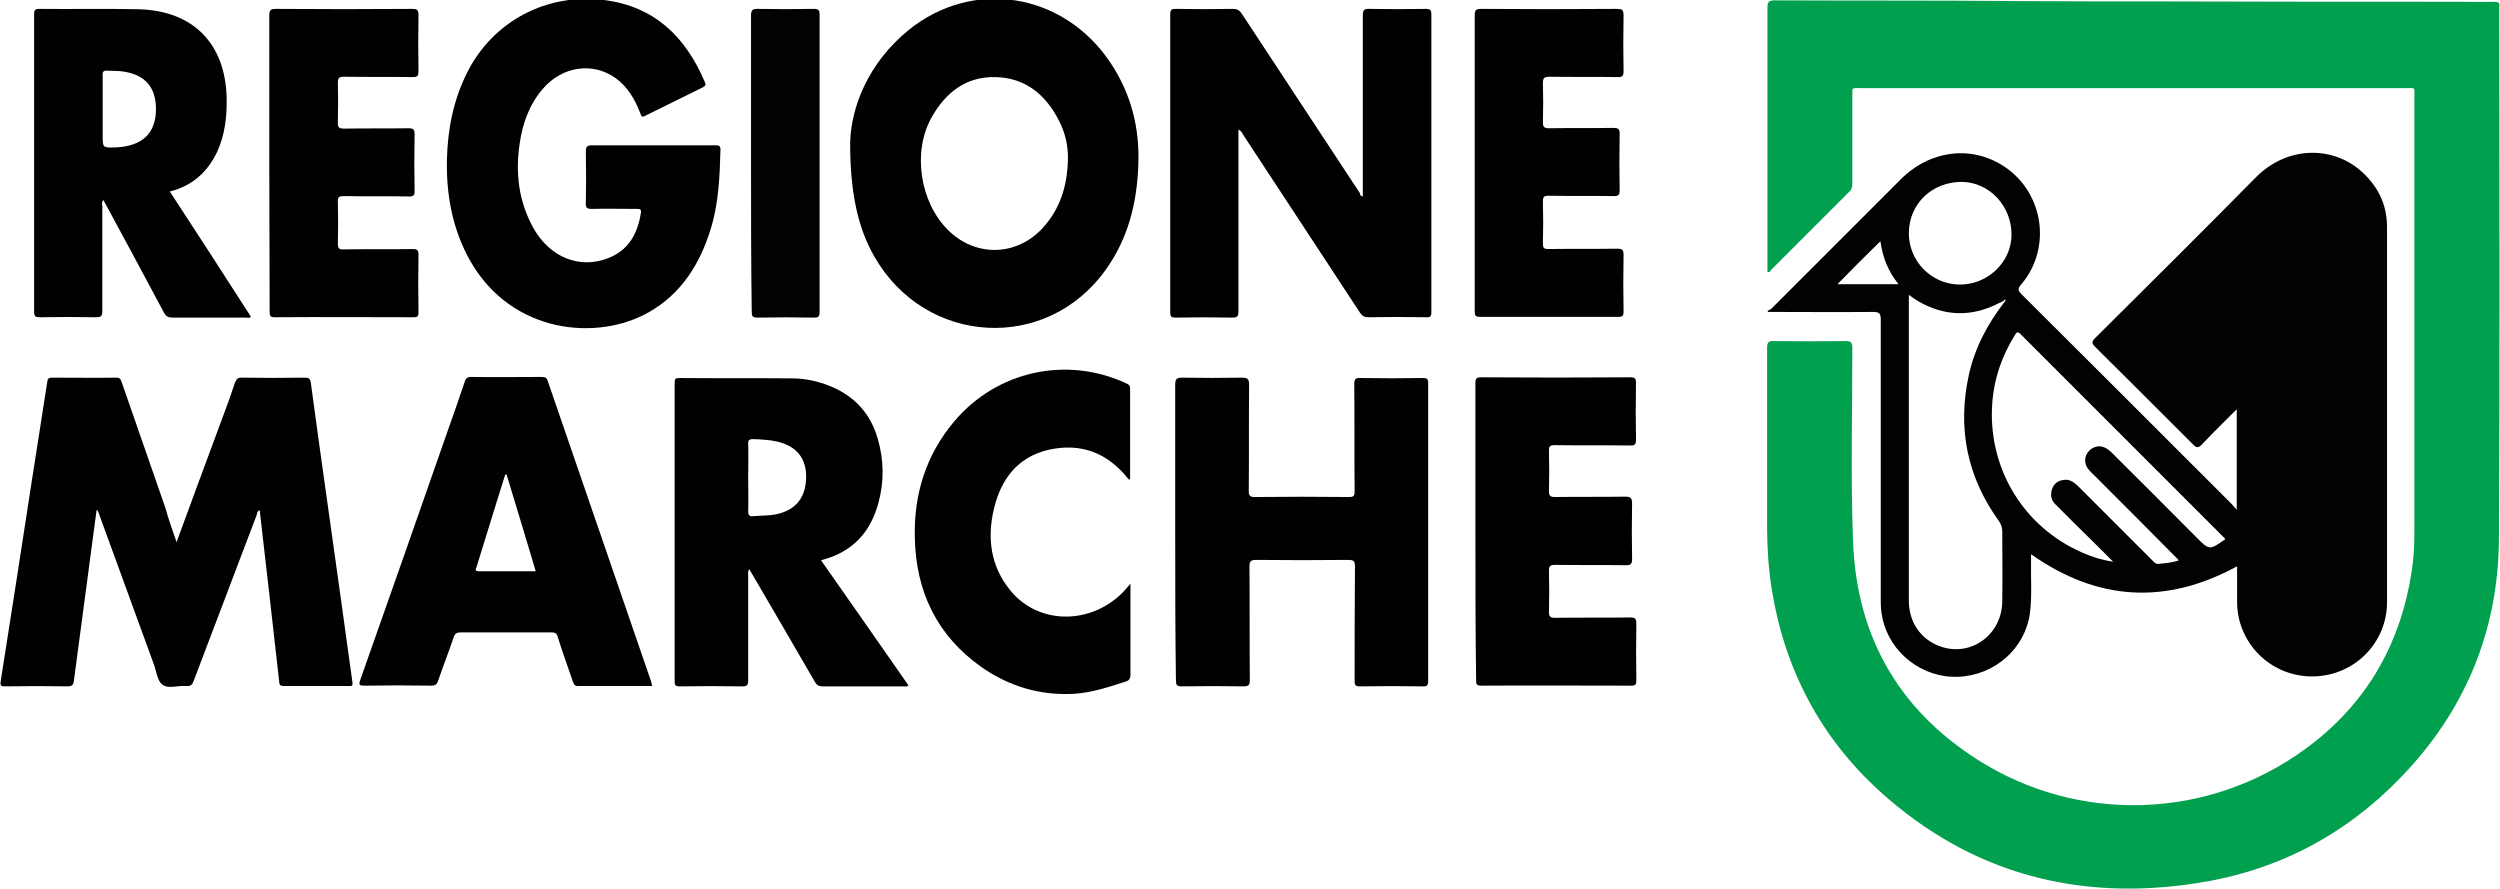 <?xml version="1.0" encoding="utf-8"?>
<!-- Generator: Adobe Illustrator 19.1.0, SVG Export Plug-In . SVG Version: 6.00 Build 0)  -->
<svg version="1.1" id="Livello_1" xmlns="http://www.w3.org/2000/svg" xmlns:xlink="http://www.w3.org/1999/xlink" x="0px" y="0px"
	 viewBox="0 0 703.7 250.2" style="enable-background:new 0 0 703.7 250.2;" xml:space="preserve">
<style type="text/css">
	.st0{fill:#01A04E;}
	.st1{fill:#030203;}
	.st2{fill:#010101;}
	.st3{fill:#020201;}
</style>
<g>
	<path class="st0" d="M497.5,76.6c0-0.6,0-1.1,0-1.7c0-24.2,0-48.5,0-72.7c0-1.6,0.3-2.1,2-2.1c22.7,0.1,45.5,0,68.2,0.2
		c13.9,0.1,27.8,0.1,41.7,0.1c27.5,0.1,55,0.1,82.4,0.1c3.5,0,7,0.1,10.4,0c1,0,1.5,0.3,1.3,1.3c0,0.3,0,0.6,0,0.9
		c0,49.7,0.2,99.5-0.1,149.2c-0.2,25.8-9.6,48.3-27.6,66.9c-15.8,16.4-35.1,26.4-57.5,29.8c-33.5,5.2-63.6-2.8-89-25.7
		c-16.9-15.3-27-34.6-30.6-57.1c-0.9-5.8-1.3-11.6-1.3-17.4c0-16.8,0-33.6,0-50.4c0-1.5,0.3-2.1,1.9-2c6.7,0.1,13.4,0.1,20.2,0
		c1.6,0,1.9,0.5,1.9,2c0,18.1-0.5,36.3,0.2,54.4c1,27.7,13.8,48.9,37.6,63c29.1,17.1,65.6,14.5,92.1-6.4
		c15.5-12.2,24.5-28.4,27.5-47.9c0.6-3.7,0.8-7.4,0.8-11.1c0-40.9,0-81.8,0-122.8c0-2.8,0.4-2.4-2.5-2.4c-51.1,0-102.2,0-153.4,0
		c-2.6,0-2.3-0.3-2.3,2.3c0,8.2,0,16.3,0,24.5c0,0.9-0.1,1.7-0.9,2.4c-7.3,7.3-14.7,14.7-22,22C498.4,76.2,498.2,76.7,497.5,76.6z"
		/>
	<path class="st1" d="M497.5,87.5c0.4-0.2,0.9-0.4,1.2-0.7c12.1-12.1,24.2-24.2,36.3-36.3c8.3-8.3,20-9.7,29.2-3.6
		c11.1,7.4,13.4,23,4.7,33.2c-1,1.1-0.9,1.7,0.1,2.7c19.7,19.6,39.4,39.3,59.1,59c0.4,0.4,0.8,0.9,1.5,1.7c0-9.7,0-18.8,0-28.3
		c-3.4,3.4-6.7,6.6-9.8,9.9c-1.1,1.1-1.6,1-2.6-0.1c-9.1-9.1-18.2-18.2-27.4-27.3c-0.9-0.9-1.2-1.4-0.1-2.5
		c15.1-15,30.2-30,45.2-45.2c9.1-9.2,21.7-8.7,29.4-2.1c4.9,4.2,7.6,9.5,7.6,16c0,35.2,0,70.4,0,105.6c0,11.6-9.4,20.9-21.1,20.9
		c-11.7,0-21.1-9.4-21.1-21c0-3.3,0-6.6,0-10c-20,10.9-39.3,9.8-58-3.4c0,0.6,0,1.3,0,1.9c-0.1,4.9,0.3,9.7-0.3,14.6
		c-1.3,10-9.9,17.6-20.2,18c-10.1,0.4-19.2-6.7-21.3-16.4c-0.4-1.7-0.5-3.3-0.5-5c0-26.4,0-52.8,0-79.2c0-1.6-0.4-2.1-2.1-2.1
		c-9.8,0.1-19.6,0-29.3,0C497.8,87.9,497.6,87.7,497.5,87.5z M564,84.7c-0.4,0.2-0.9,0.4-1.3,0.6c-7.7,4-15.4,3.8-22.9-0.6
		c-0.8-0.5-1.5-1-2.5-1.7c0,9.4,0,18.4,0,27.5c0,19.5,0,39.1,0,58.6c0,6,3.3,10.8,8.7,12.8c8.7,3.2,17.6-3.2,17.6-12.8
		c0.1-6.5,0-13,0-19.4c0-1.2-0.3-2.1-1-3.1c-8.9-12.4-11.7-26.1-8.4-41.1c1.7-7.7,5.3-14.4,10.1-20.6c0.1-0.2,0.2-0.3,0.3-0.5
		C564.3,84.3,564.1,84.3,564,84.7z M613.3,157.7c-7.9-8-15.7-15.8-23.5-23.6c-0.7-0.7-1.5-1.4-2.1-2.2c-1.5-2.1-0.7-4.8,1.6-5.9
		c1.7-0.8,3.3-0.3,5,1.3c8,8,16,15.9,23.9,23.9c3.7,3.7,3.7,3.7,8,0.7c0.1,0,0.1-0.2,0.1-0.3c-0.2-0.2-0.3-0.4-0.5-0.5
		c-19-19-38-38-57-57c-0.9-0.9-1.2-0.6-1.7,0.3c-3.9,6.3-6.1,13.1-6.4,20.5c-0.7,17.5,9.1,33.4,25.1,40.5c2.7,1.2,5.5,2.2,9,2.7
		c-4-4-7.6-7.6-11.3-11.2c-1.7-1.7-3.3-3.3-5-5c-1.2-1.2-1.4-2.6-0.9-4.2c0.5-1.5,1.6-2.4,3.2-2.6c1.6-0.3,2.8,0.5,4,1.6
		c7,7,14,14,21,21c0.5,0.5,1,1.2,2,1C609.6,158.5,611.5,158.4,613.3,157.7z M537.3,65.5c-0.1,7.9,6.3,14.5,14.2,14.6
		c7.9,0.1,14.6-6.2,14.7-13.9c0.1-8.1-6.1-14.8-13.8-15C543.9,51.1,537.4,57.3,537.3,65.5z M517.2,80c5.6,0,11.3,0,17.2,0
		c-3-3.7-4.5-7.7-5.1-12.1C525.2,71.9,521.2,75.9,517.2,80z"/>
	<path class="st2" d="M49.7,152.6c4.1-11.2,8.1-22,12.1-32.8c1.5-4,3-8,4.3-12c0.4-1.1,0.9-1.6,2.1-1.5c5.8,0.1,11.6,0.1,17.5,0
		c1.2,0,1.6,0.2,1.8,1.5c2.5,18.7,5.2,37.4,7.8,56.1c1.3,9.4,2.6,18.8,3.9,28.1c0.1,0.8,0,1.2-0.9,1.1c-6.2,0-12.4,0-18.5,0
		c-0.8,0-1.2-0.3-1.2-1.1c-1-8.6-1.9-17.1-2.9-25.7c-0.9-7.5-1.7-15.1-2.6-22.7c-0.8,0.3-0.7,1-0.9,1.5
		c-5.9,15.5-11.8,31.1-17.7,46.6c-0.4,1.1-0.9,1.5-2.1,1.4c-2.3-0.2-5.1,0.9-6.7-0.4c-1.5-1.1-1.7-4-2.5-6
		c-5-13.8-10.1-27.6-15.1-41.4c-0.2-0.6-0.3-1.3-0.9-1.8c-1.2,9.3-2.5,18.5-3.7,27.8c-0.9,6.8-1.8,13.5-2.7,20.3
		c-0.1,1.1-0.5,1.6-1.7,1.6c-5.8-0.1-11.6-0.1-17.5,0c-1.2,0-1.6,0-1.4-1.5c2.9-18.2,5.7-36.5,8.5-54.7c1.5-9.8,3.1-19.6,4.6-29.5
		c0.1-0.9,0.4-1.2,1.3-1.2c6.1,0,12.1,0.1,18.2,0c1.1,0,1.2,0.6,1.5,1.4c4.1,11.8,8.2,23.6,12.3,35.4
		C47.4,146.1,48.5,149.1,49.7,152.6z"/>
	<path d="M383.6,55.3c0-17,0-34,0-50.9c0-1.6,0.4-2,2-1.9c5.2,0.1,10.4,0.1,15.7,0c1.2,0,1.6,0.3,1.6,1.5c0,28,0,55.9,0,83.9
		c0,1.2-0.4,1.5-1.5,1.4c-5.4-0.1-10.8-0.1-16.2,0c-1.2,0-1.8-0.4-2.4-1.3c-11-16.7-21.9-33.4-32.9-50.1c-0.3-0.5-0.5-1.1-1.3-1.4
		c0,0.7,0,1.2,0,1.8c0,16.4,0,32.9,0,49.3c0,1.3-0.2,1.8-1.7,1.8c-5.3-0.1-10.7-0.1-16,0c-1.2,0-1.5-0.3-1.5-1.5c0-28,0-55.9,0-83.9
		c0-1.3,0.4-1.5,1.6-1.5c5.3,0.1,10.7,0.1,16,0c1.1,0,1.8,0.3,2.5,1.3c11.1,16.9,22.2,33.7,33.3,50.6
		C382.8,54.7,382.9,55.2,383.6,55.3z"/>
	<path class="st2" d="M239.3,40.3c0.2-10,5-22.5,16.4-31.8c18.1-14.7,43.5-10.6,56.7,8.9c6,8.9,8.5,18.7,8,29.4
		c-0.4,10.5-2.9,20.3-9,28.9c-16.6,23.6-50.9,21.7-65.3-3.5C241.7,64.5,239.3,54.9,239.3,40.3z M300.6,45c0.1-3.8-0.7-7.4-2.4-10.8
		c-3.7-7.4-9.4-12.3-18-12.5c-8.3-0.2-14.1,4.4-18,11.4c-5.4,9.6-3.3,23.8,4.7,31.7c7.6,7.5,18.9,7.4,26.3-0.3
		C298.4,59,300.4,52.4,300.6,45z"/>
	<path class="st2" d="M183.8,40.9c5.8,0,11.6,0,17.5,0c0.9,0,1.5,0,1.5,1.2c-0.2,7.5-0.5,15-2.7,22.2c-3,9.9-8.3,18.4-17.5,23.6
		c-14.4,8.2-38.5,6.1-50.2-14.4c-5-8.8-6.8-18.5-6.6-28.5c0.2-8.6,1.8-16.8,5.7-24.6C138.8,5.9,153.9-2,170,0
		c14.3,1.8,23,10.4,28.4,23.1c0.4,0.9,0.1,1.1-0.6,1.5c-5.4,2.7-10.8,5.3-16.2,8c-1.1,0.6-1.1-0.1-1.4-0.8c-1.5-3.9-3.5-7.3-6.9-9.8
		c-6.4-4.6-15-3.4-20.5,3c-3.8,4.4-5.7,9.7-6.5,15.3c-1.3,8.4-0.3,16.5,3.9,24c4.6,8.1,12.9,11.5,20.9,8.4c5.8-2.2,8.4-6.9,9.3-12.8
		c0.2-1.1-0.4-1.1-1.2-1.1c-4.2,0-8.4-0.1-12.6,0c-1.5,0-1.8-0.4-1.7-1.8c0.1-4.7,0.1-9.5,0-14.2c0-1.4,0.2-1.9,1.8-1.9
		C172.3,40.9,178.1,40.9,183.8,40.9z"/>
	<path class="st2" d="M330.8,149.6c0-13.8,0-27.6,0-41.4c0-1.6,0.5-1.9,2-1.9c5.6,0.1,11.2,0.1,16.7,0c1.6,0,2.1,0.3,2.1,2
		c-0.1,10,0,19.9-0.1,29.9c0,1.3,0.3,1.7,1.7,1.7c8.8-0.1,17.6-0.1,26.5,0c1.3,0,1.6-0.3,1.6-1.6c-0.1-10.1,0-20.2-0.1-30.2
		c0-1.4,0.4-1.8,1.8-1.7c5.8,0.1,11.6,0.1,17.5,0c1.1,0,1.5,0.2,1.5,1.4c0,28,0,55.9,0,83.9c0,1.3-0.4,1.6-1.6,1.5
		c-5.9-0.1-11.8-0.1-17.6,0c-1.2,0-1.5-0.3-1.5-1.5c0-10.7,0-21.5,0.1-32.2c0-1.7-0.5-1.9-2-1.9c-8.6,0.1-17.3,0.1-25.9,0
		c-1.4,0-1.8,0.4-1.8,1.8c0.1,10.7,0,21.4,0.1,32c0,1.4-0.3,1.8-1.8,1.8c-5.8-0.1-11.5-0.1-17.3,0c-1.5,0-1.7-0.4-1.7-1.8
		C330.8,177.4,330.8,163.5,330.8,149.6z"/>
	<path d="M231.1,157.7c8.3,11.9,16.5,23.5,24.6,35.2c-0.4,0.5-0.9,0.3-1.3,0.3c-7.6,0-15.1,0-22.7,0c-1.2,0-1.8-0.3-2.4-1.4
		c-5.8-10-11.6-20-17.4-29.9c-0.3-0.6-0.7-1.1-1-1.7c-0.5,0.7-0.3,1.4-0.3,2c0,9.8,0,19.6,0,29.3c0,1.3-0.3,1.7-1.7,1.7
		c-5.9-0.1-11.8-0.1-17.6,0c-1,0-1.4-0.2-1.4-1.3c0-28.1,0-56.1,0-84.2c0-1,0.2-1.3,1.3-1.3c10.6,0.1,21.1,0,31.7,0.1
		c3.7,0,7.4,0.8,10.8,2.2c6.9,2.8,11.4,7.8,13.4,14.9c1.7,5.9,1.8,11.8,0.2,17.8C245.1,149.7,240.1,155.4,231.1,157.7z M210.6,134.4
		c0,3.2,0.1,6.4,0,9.5c0,1.1,0.3,1.5,1.4,1.4c2.1-0.2,4.2-0.1,6.3-0.5c5.5-1.1,8.4-4.5,8.6-10.1c0.2-5.6-2.6-9.1-8.1-10.4
		c-2.2-0.5-4.5-0.6-6.8-0.7c-1.1,0-1.5,0.3-1.4,1.4C210.7,128.1,210.6,131.3,210.6,134.4z"/>
	<path class="st2" d="M183.6,193.1c-7.1,0-14,0-20.9,0c-1.1,0-1.2-0.6-1.5-1.4c-1.4-4.1-2.9-8.2-4.2-12.4c-0.3-1.1-0.8-1.3-1.9-1.3
		c-8.5,0-16.9,0-25.4,0c-1.1,0-1.7,0.3-2,1.4c-1.4,4.1-3,8.2-4.4,12.3c-0.4,1-0.8,1.3-1.9,1.3c-6.3-0.1-12.6-0.1-18.9,0
		c-1.3,0-1.6-0.2-1.1-1.6c8.2-23.2,16.3-46.3,24.4-69.5c1.7-4.8,3.4-9.6,5-14.4c0.3-1,0.7-1.4,1.8-1.4c6.6,0.1,13.2,0,19.8,0
		c0.9,0,1.5,0.1,1.8,1.2c9.7,28.2,19.4,56.4,29.1,84.6C183.4,192.4,183.4,192.6,183.6,193.1z M142.6,133.6c-0.1,0-0.2,0-0.4,0
		c-1,3.1-1.9,6.2-2.9,9.3c-1.7,5.5-3.4,11-5.1,16.5c-0.1,0.5-0.9,1.4,0.6,1.4c5.3,0,10.5,0,16,0
		C148.1,151.6,145.3,142.6,142.6,133.6z"/>
	<path class="st2" d="M47.8,53.9c7.7,11.8,15.3,23.5,22.8,35.2c-0.3,0.6-0.9,0.3-1.3,0.3c-6.9,0-13.8,0-20.7,0
		c-1.2,0-1.9-0.3-2.5-1.5c-5.4-10.2-10.9-20.3-16.4-30.5c-0.2-0.3-0.3-0.6-0.6-1.1c-0.6,0.7-0.3,1.3-0.3,1.9c0,9.8,0,19.6,0,29.3
		c0,1.3-0.2,1.8-1.7,1.8c-5.3-0.1-10.6-0.1-15.8,0c-1.2,0-1.7-0.1-1.7-1.5c0-27.9,0-55.9,0-83.8c0-1.2,0.3-1.5,1.5-1.5
		C20.4,2.6,29.7,2.4,39,2.6C54.4,3,63.5,12.3,63.8,27.7c0.1,5.2-0.5,10.3-2.7,15.1C58.4,48.4,54.2,52.3,47.8,53.9z M43.9,30.7
		c0-6-2.9-9.5-8.8-10.5c-1.6-0.3-3.2-0.2-4.8-0.3c-1.3-0.1-1.5,0.4-1.4,1.5c0,5.6,0,11.1,0,16.7c0,3.5,0,3.5,3.5,3.4
		C40,41.2,43.9,37.6,43.9,30.7z"/>
	<path d="M415.3,149.7c0-13.9,0-27.8,0-41.8c0-1.4,0.3-1.7,1.7-1.7c14,0.1,28,0.1,41.9,0c1.3,0,1.6,0.3,1.6,1.6
		c-0.1,5.3-0.1,10.7,0,16c0,1.5-0.5,1.6-1.7,1.6c-7.1-0.1-14.2,0-21.2-0.1c-1.3,0-1.6,0.3-1.6,1.6c0.1,3.8,0.1,7.6,0,11.3
		c0,1.3,0.3,1.7,1.7,1.7c6.6-0.1,13.2,0,19.8-0.1c1.5,0,1.9,0.4,1.9,1.9c-0.1,5.2-0.1,10.4,0,15.7c0,1.4-0.4,1.7-1.7,1.7
		c-6.7-0.1-13.3,0-20-0.1c-1.4,0-1.7,0.4-1.7,1.7c0.1,3.8,0.1,7.7,0,11.5c0,1.3,0.3,1.7,1.7,1.7c7.1-0.1,14.2,0,21.2-0.1
		c1.3,0,1.7,0.3,1.7,1.7c-0.1,5.3-0.1,10.7,0,16c0,1.1-0.2,1.5-1.4,1.5c-14.1,0-28.2-0.1-42.3,0c-1.3,0-1.4-0.5-1.4-1.5
		C415.3,177.6,415.3,163.7,415.3,149.7z"/>
	<path class="st2" d="M318.2,164.3c0,0.9,0,1.4,0,1.8c0,7.9,0,15.8,0,23.7c0,1.3-0.4,1.8-1.5,2.1c-4.7,1.5-9.4,3.1-14.5,3.4
		c-9.5,0.5-18.1-2.1-25.9-7.5c-12.6-8.9-18.5-21.3-18.8-36.5c-0.3-12.3,3.2-23.3,11.1-32.7c12-14.2,31.6-18.5,48.4-10.7
		c0.6,0.3,1.1,0.5,1.1,1.4c0,8.6,0,17.1,0,25.6c-0.4,0.2-0.5-0.1-0.6-0.2c-5.8-7.3-13.3-10.1-22.3-8.1c-8.7,2-13.4,8.2-15.4,16.5
		c-2,8.3-1,16.3,4.6,23.1c7.2,8.9,20.4,9.8,29.7,2.3C315.5,167.4,316.7,166.1,318.2,164.3z"/>
	<path class="st2" d="M415.1,46c0-13.9,0-27.7,0-41.6c0-1.5,0.3-1.9,1.8-1.9c12.7,0.1,25.4,0.1,38.2,0c1.4,0,1.9,0.2,1.9,1.8
		c-0.1,5.3-0.1,10.6,0,15.8c0,1.2-0.3,1.6-1.5,1.6c-6.5-0.1-13,0-19.4-0.1c-1.5,0-1.8,0.4-1.8,1.8c0.1,3.7,0.1,7.3,0,11
		c0,1.3,0.3,1.7,1.7,1.7c6-0.1,12,0,18-0.1c1.4,0,2,0.2,1.9,1.8c-0.1,5.3-0.1,10.6,0,15.8c0,1.3-0.4,1.6-1.6,1.6
		c-6.1-0.1-12.2,0-18.4-0.1c-1.3,0-1.6,0.3-1.6,1.6c0.1,4,0.1,7.9,0,11.9c0,1.2,0.3,1.5,1.5,1.5c6.5-0.1,13,0,19.4-0.1
		c1.3,0,1.8,0.2,1.8,1.7c-0.1,5.3-0.1,10.7,0,16c0,1.2-0.3,1.5-1.5,1.5c-13,0-25.9,0-38.9,0c-1.4,0-1.5-0.5-1.5-1.7
		C415.1,73.9,415.1,59.9,415.1,46z"/>
	<path d="M75.8,45.9c0-13.9,0-27.7,0-41.6c0-1.5,0.4-1.8,1.9-1.8c12.8,0.1,25.5,0.1,38.3,0c1.3,0,1.8,0.2,1.8,1.7
		c-0.1,5.3-0.1,10.6,0,15.8c0,1.3-0.2,1.7-1.6,1.7c-6.5-0.1-13,0-19.4-0.1c-1.4,0-1.7,0.4-1.7,1.7c0.1,3.7,0.1,7.3,0,11
		C95,36,95.5,36.2,97,36.2c6-0.1,12,0,18-0.1c1.4,0,1.7,0.4,1.7,1.7c-0.1,5.3-0.1,10.7,0,16c0,1.2-0.3,1.5-1.5,1.5
		c-6.1-0.1-12.2,0-18.4-0.1c-1.3,0-1.8,0.2-1.7,1.7c0.1,3.9,0.1,7.8,0,11.7c0,1.4,0.5,1.7,1.7,1.6c6.5-0.1,13,0,19.4-0.1
		c1.2,0,1.6,0.3,1.6,1.6c-0.1,5.4-0.1,10.8,0,16.2c0,1-0.2,1.4-1.3,1.4c-13.1,0-26.1-0.1-39.2,0c-1.3,0-1.4-0.5-1.4-1.6
		C75.9,73.9,75.8,59.9,75.8,45.9z"/>
	<path class="st3" d="M211.4,45.8c0-13.8,0-27.6,0-41.4c0-1.7,0.5-1.9,2-1.9c5.2,0.1,10.4,0.1,15.7,0c1.3,0,1.6,0.4,1.6,1.6
		c0,27.9,0,55.8,0,83.7c0,1.5-0.5,1.6-1.7,1.6c-5.3-0.1-10.6-0.1-15.8,0c-1.4,0-1.6-0.4-1.6-1.7C211.4,73.8,211.4,59.8,211.4,45.8z"
		/>
</g>
</svg>

